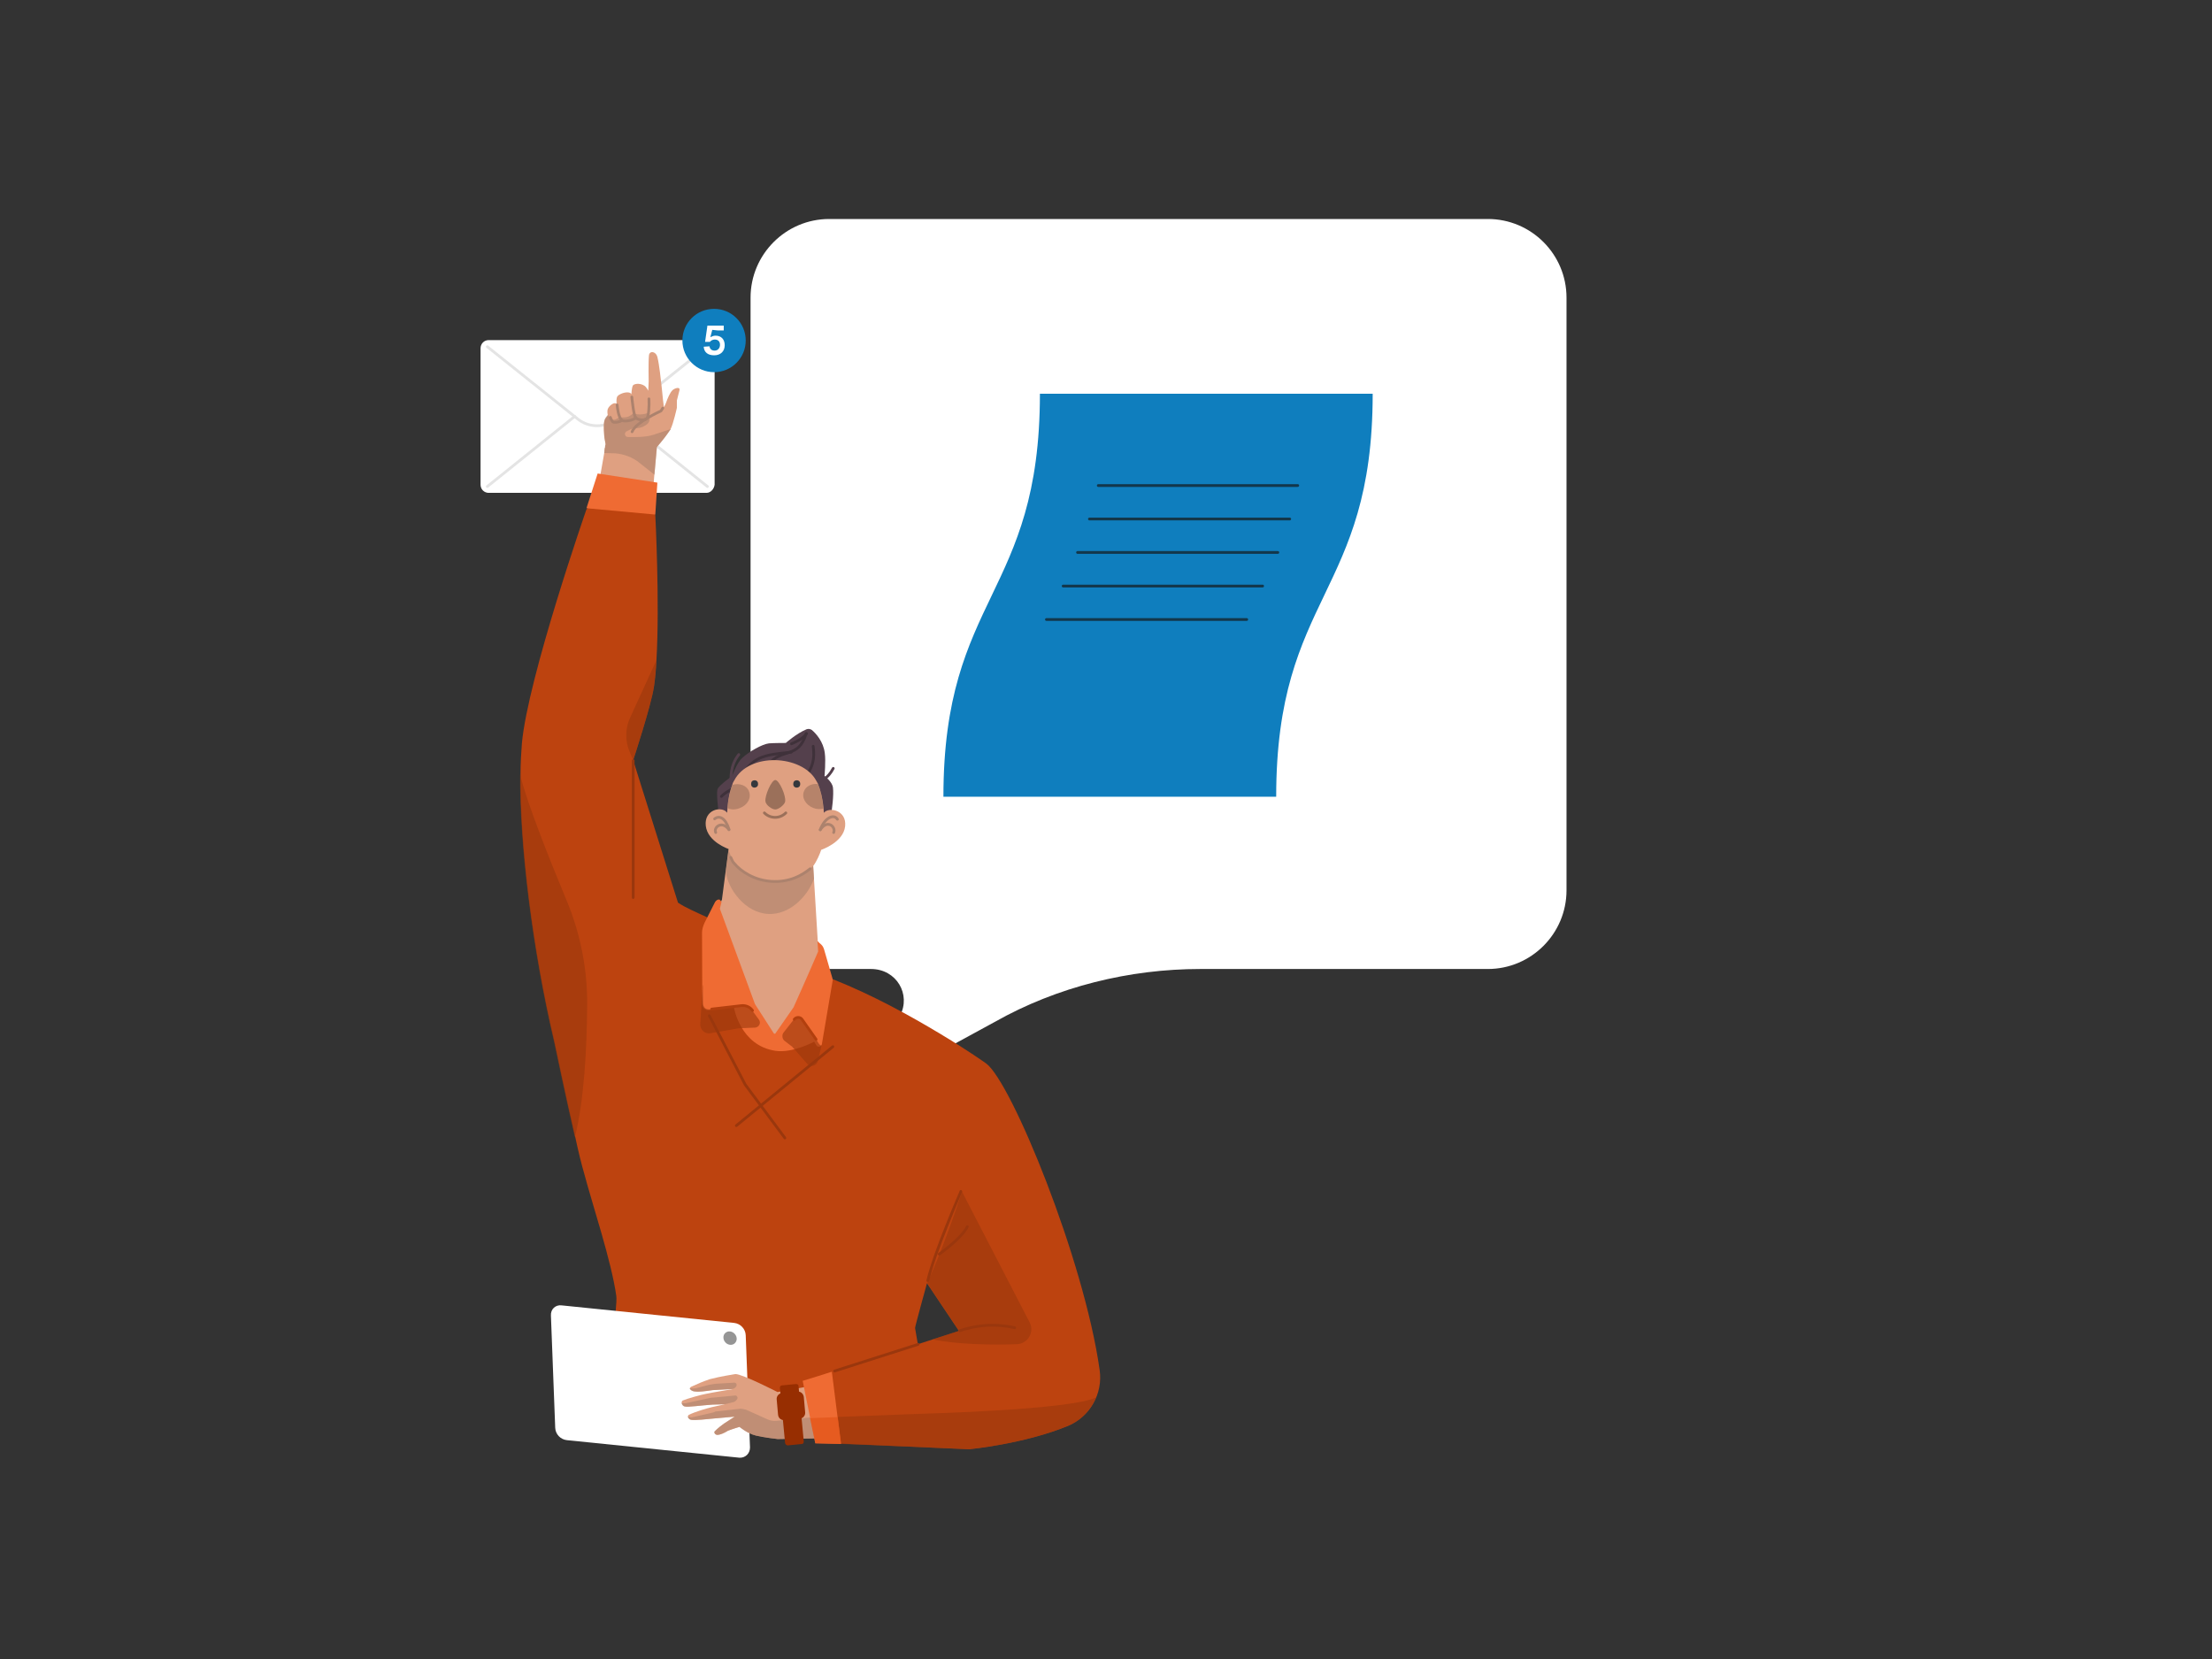 <svg xmlns:svgjs="http://svgjs.com/svgjs" xmlns="http://www.w3.org/2000/svg" xmlns:xlink="http://www.w3.org/1999/xlink" id="Livello_1" x="0px" y="0px" viewBox="0 0 1600 1200" style="enable-background:new 0 0 1600 1200;" xml:space="preserve"><rect x="0" y="0" width="1600" height="1200" fill="#333333" stroke="none"/><style type="text/css">	.st0{display:none;fill:#EAEEEF;}	.st1{fill:#FFFFFF;}	.st2{fill:none;stroke:#E4E4E4;stroke-width:2;stroke-linecap:round;}	.st3{fill:#0F7EBE;}	.st4{fill:none;stroke:#13374B;stroke-width:2;stroke-linecap:round;}	.st5{fill:#54404C;}	.st6{fill:none;stroke:#54404C;stroke-width:2;stroke-linecap:round;}	.st7{fill:none;stroke:#3F313A;stroke-width:2;stroke-linecap:round;}	.st8{fill:#DFA081;}	.st9{fill:none;stroke:#AC826D;stroke-width:2;stroke-linecap:round;}	.st10{opacity:0.6;fill:#AC826D;enable-background:new    ;}	.st11{opacity:0.6;fill:#9B705A;enable-background:new    ;}	.st12{fill:#35383D;}	.st13{fill:#9B705A;}	.st14{fill:none;stroke:#9B705A;stroke-width:2;stroke-linecap:round;}	.st15{fill:#BD430F;}	.st16{fill:#EF6B33;}	.st17{opacity:0.6;fill:#9A370D;enable-background:new    ;}	.st18{fill:none;stroke:#B23F0E;stroke-width:2;stroke-linecap:round;stroke-linejoin:round;}	.st19{fill:#959595;}	.st20{fill:none;stroke:#9A370D;stroke-width:2;stroke-linecap:round;stroke-linejoin:round;}	.st21{opacity:0.6;fill:#DF5114;enable-background:new    ;}	.st22{fill:#972E01;}</style><rect class="st0" width="1600" height="1200"></rect><g>	<path class="st1" d="M651,734.6l-19.8,34.8c-3.5,7,3.5,15.1,11.6,11.6l76.7-41.8c45.3-25.6,97.6-38.3,148.7-38.3h208  c31.4,0,56.9-25.6,56.9-56.9V215.3c0-31.4-25.5-56.9-56.9-56.9H599.8c-31.4,0-56.9,25.6-56.9,56.9V644c0,31.4,25.5,56.9,56.9,56.9  H630C648.6,700.9,659.1,719.5,651,734.6z"></path></g><g>	<path class="st1" d="M511,356.5H353.5c-3.1,0-5.9-2.4-5.9-5.9v-98.7c0-3.1,2.4-5.9,5.9-5.9H511c3.1,0,5.9,2.4,5.9,5.9v98.7  C516.5,353.7,514.1,356.5,511,356.5z"></path>	<path class="st2" d="M352.5,250.8l65.7,52.5c8,6.2,19.5,6.2,27.5,0l65.7-52.5"></path>	<path class="st2" d="M415.7,301.2l-63.2,50.7"></path>	<path class="st2" d="M448.4,301.2l63.3,50.7"></path>	<path class="st3" d="M516.5,269.2c12.7,0,22.9-10.3,22.9-22.9c0-12.7-10.2-22.9-22.9-22.9c-12.7,0-22.9,10.2-22.9,22.9  C493.6,258.9,503.9,269.2,516.5,269.2z"></path>	<path class="st1" d="M513.8,243.9c1.4-0.7,2.4-1.1,3.8-1.1c4.2,0,6.6,2.8,6.6,6.9c0,4.5-3.1,7.3-7.6,7.3c-4.5,0-7.3-2.1-7.6-6.2  l4.2-0.3c0.3,2.1,1.7,3.1,3.8,3.1c2.1,0,3.8-1.7,3.8-4.2c0-2.4-1.4-3.8-3.8-3.8c-1.4,0-2.8,0.7-3.5,1.7h-3.5l1.7-11.8h11.8v3.5H519  l-3.8-0.4L513.8,243.9z"></path></g><g>	<path class="st3" d="M682.4,576.3c0-145.4,69.8-145.4,69.8-291.5h240.7c0,145.4-69.8,145.4-69.8,291.5H682.4z"></path>	<path class="st4" d="M794.4,351.2h144.3"></path>	<path class="st4" d="M788,375.4h144.9"></path>	<path class="st4" d="M779.4,399.6h144.9"></path>	<path class="st4" d="M769,423.9h144.3"></path>	<path class="st4" d="M756.9,448.1h144.9"></path></g><g>	<path class="st5" d="M529.6,561.3c0,0,3.3-9.4,7.1-12.9c4.8-4.6,14.7-10.2,19.5-10.7c3-0.3,12.2-0.3,12.2-0.3s7.6-6.8,15-9.9  c1.3-0.5,2.8-0.2,3.8,0.5c3,2.5,8.4,8.4,9.4,16.8c0.8,5.6-0.2,16.5-0.2,16.5s5.6,4.1,6.1,8.4c1.3,10.7-4.8,39.4-4.8,39.4l-74.6,1.3  c0,0-5.8-34-4.1-39.6C519.9,568.2,529.6,561.3,529.6,561.3z"></path>	<path class="st6" d="M594.1,564.4c0,0,4.6-1,8.6-8.6"></path>	<path class="st7" d="M555.7,553.2c9.7-12.7,21.8-3.8,27.4-22.6"></path>	<path class="st7" d="M535.2,562.6c9.9-15,15.5-16.5,37.1-18.5"></path>	<path class="st7" d="M534.7,569c0,0-7.9,1.8-12.9,7.1"></path>	<path class="st7" d="M583.4,530.6c-2.8,4.1-8.4,6.3-10.9,7.4"></path>	<path class="st7" d="M588.2,539.8c1.3,9.6-0.5,15.2-5.6,22.3"></path>	<path class="st6" d="M528.8,564.1c0,0-1-10.2,5.6-18.3"></path>	<path class="st8" d="M611.3,597.7c-1.3,11.7-17.3,17-17.3,17c-1,3.1-3.3,8.4-5.8,11.7l3.3,54.3l2.3,9.1  c-2.3,15.2-11.9,36.8-16.8,43.2l-10.7,18.8c-2.3,5.3-9.6,5.6-12.4,0.8l-34.8-61.2l-0.2-33.3l3.3-7.4l4.8-36.6  c0,0-15.2-5.1-16.5-16.8c-1.3-11.7,11.4-14.5,15.2-9.7c0,0,0.3,0.2,0.3,0.2c0-0.7,0.2-2.2,0.2-3.7c0.5-6.4,1.8-12.2,3.6-16.8  c0.2-1,0.8-2,1.3-2.8c10.7-20.6,49-18.5,59.2,0c0.5,0.8,0.8,1.5,1.3,2.3c2,4.8,3.5,11.2,4.1,17.8c0,1,0.2,2.3,0.2,3.3  C599.7,583.4,612.6,586,611.3,597.7z"></path>	<path class="st9" d="M517.7,602.2c-1.8-3.8,4.6-9.1,9.6-2"></path>	<path class="st9" d="M516.9,592.3c3.5-2.8,7.9-0.5,10.4,7.6"></path>	<path class="st10" d="M557.9,637.5c-11.7-0.8-21.6-6.9-26.6-13.2c-1.3-1.8-4.1-8.1-4.3-9.9l-2,16c1.3,12.4,14,30.2,31.2,30.7  c14.5,0.5,27.7-11.9,32.6-25.6l-0.6-9.3C583.5,631.2,573.7,638.8,557.9,637.5z"></path>	<path class="st9" d="M603,602.2c1.8-3.8-4.3-10.1-9.7-2"></path>	<path class="st9" d="M605.7,592.6c-2.5-4.1-9.1-1.3-12.4,7.6"></path>	<path class="st11" d="M595.6,584.9c-2.3,0.5-4.8,0.5-7.4-0.5c-5.6-2.3-8.6-7.6-6.6-12.2c1.3-3.5,5.6-5.6,9.9-5.1  C593.6,571.7,595,578,595.6,584.9z"></path>	<path class="st11" d="M535.1,584.5c-3.1,1.3-6.4,1.3-8.9,0c0.5-6.4,1.8-12.2,3.6-16.8c5.1-1.5,10.4,0.5,11.9,4.6  C543.7,577.1,540.7,582.4,535.1,584.5z"></path>	<path class="st12" d="M545.8,569.7c-1.5,0-2.5-1-2.5-2.5v-0.3c0-1.5,1-2.5,2.5-2.5c1.5,0,2.5,1,2.5,2.5v0.3  C548.4,568.7,547.1,569.7,545.8,569.7z"></path>	<path class="st12" d="M576.3,569.7c-1.5,0-2.5-1-2.5-2.5v-0.3c0-1.5,1-2.5,2.5-2.5c1.5,0,2.5,1,2.5,2.5v0.3  C578.8,568.7,577.8,569.7,576.3,569.7z"></path>	<path class="st13" d="M567.9,579.9c0.8-4.3-4.3-15.7-7.1-15.7c-2.8,0-7.9,11.7-7.1,15.7c0.5,2.5,4.6,5.6,7.1,5.6  C563.1,585.5,567.4,582.2,567.9,579.9z"></path>	<path class="st14" d="M552.9,588c4.3,4.3,11.2,4.3,15.5,0"></path>	<path class="st9" d="M528.6,620.2c0.8,1.8,1.5,3.5,2.3,4.1c5.1,6.3,15,12.4,26.7,13.2c13.7,1,22.8-4.6,28.4-9.1"></path>	<path class="st8" d="M491.4,282.6c-0.5,1.8-1.8,7.1-1.8,7.1c0,2.3,0,5.3,0,5.3s-2.5,11.4-4.6,15.5c0,0.3,0,0.3-0.3,0.5  c-0.8,1-2,3-3.8,5.3c-1.8,2.3-3.8,4.8-5.8,7.1l-1.8,20.1l-2,23.9c0,0-41.1-1-40.9-2.3c0.2-1,4.6-25.1,6.6-37.1  c0.2-0.8,0.2-1.5,0.2-2c0-0.5,0.2-1,0.2-1.5c0-0.3,0-0.5,0.3-0.8c0.2-0.3,0-0.5,0-0.5c0-0.3,0-0.5,0-0.5c0-0.5,0.2-1,0.4-1.1  l-0.8-4.4c-0.2-0.1-1.2-10.7,0.1-13.3c0.5-1.3,2.3-3.3,2.3-3.3s-0.5-1.8-0.3-3.8c0.3-2.5,3.3-4.8,4.8-5.1c1.3-0.3,1.8,0.5,1.8,0.5  s-0.5-4.6,0.8-5.8c2.3-2.3,8.6-3.8,9.9-1.3c0,0,0.2-4.3,1-6.1c0.5-1.3,4.8-2.3,8.4,0c1.5,1,2.8,3.6,2.8,3.6l0.3-6.6  c0,0-0.3-14,0.2-18.8c0.2-3.5,4.8-3.5,6.1,1c1.5,6.1,2.5,16.8,3,20.8c0.5,3.6,1.6,18.3,2,15c0.5-1,1-1.8,1.3-2.8  c1-2.8,2.8-7.4,4.8-9.1C488.3,280.6,492.4,279.5,491.4,282.6z"></path>	<path class="st10" d="M485.1,310.4c0,0.3,0,0.3-0.3,0.5c-0.8,1-2,3.1-3.8,5.3c-1.8,2.3-3.8,4.8-5.8,7.1l-1.8,20.1l-11.2-8.9  c-4.8-3.8-10.9-6.1-17.3-6.6l-7.9-0.2c0.2-0.8,0.2-1.5,0.2-2c0.2-1.5,0.5-3.1,0.8-4.6l-0.8-4.6c0,0-1-10.7,0.2-13.2  c0.5-1.3,2.3-3.3,2.3-3.3l2.3,3.6c0,0,1.3,0,2.3,0c1.3,0,3.5-1.8,3.5-1.8s2,0.3,4.8,0c2.8-0.2,5.6-3,5.6-3s1.5,1,4.6,1  c2.8,0,5.8-1,5.8-1l1,2.8c0.8,2.3-0.3,4.6-2.3,5.8l-0.8,0.5c-2.3,1.5-5.1,2-7.9,1.8h-0.8l-4.6,2.3c-2,1-1.3,4.1,1,4.1h2.3h3.5  c5.1,0,9.9-0.5,14.7-2.3L485.1,310.4z"></path>	<path class="st9" d="M457,287.2c0,0,1.3,13.4,2.8,15c1.5,1.5,6.3,2.3,8.1,0.5c1.3-1.3,1.8-9.4,1.5-14.2"></path>	<path class="st9" d="M446.4,292.9c0.1,1.8,0.9,8.6,3.2,10.9c1.5,1.8,9.4,0,10.4-1.8"></path>	<path class="st9" d="M441.5,301.9c0,0,0.5,1.8,1.8,3.3c1,0.8,6.3-0.2,6.3-1.3"></path>	<path class="st9" d="M457.2,312.3c2.5-6.8,20.8-15,20.8-15s0,0.3,1.4-2.1"></path>	<path class="st15" d="M670.5,928.2l23.1,34.5l-29.7,9.6l-2-11.7C661.6,960.4,670.5,928.2,670.5,928.2z M795.4,990.9  c-11.2-79.7-63.7-207.9-82-221.6c0,0-13.5-9.7-33.8-21.8c-20.6-12.4-48.2-27.7-76.9-39.1l-4.6,1.5l-30.5,44.9  c-1,1.3-2.8,1.5-4.1,0.8l-19.8-13l-32-79c-8.9-4.1-16.5-7.4-21.3-10.7L458,549.9c0,0,13-39.6,15-53c0.8-5.3,1.5-11.9,1.8-19  c2.5-41.6-0.8-105.4-0.8-105.4l-5.6-10.2l-33.5-3.3l-10.7,9.4c0,0-42.4,121.9-46.7,169.3c-0.5,6.6-1,14.2-1,22.3  c-0.5,50.3,8.6,126.2,24.6,193.7c0,0,8.1,38.8,15,68.8c2.3,10.7,4.6,20.1,6.4,26.1c5.8,22.1,19.8,63.7,23.3,88.9  c1,6.6-5.8,52.8-5.3,62.5c0.8,10.9,5.6,28.2,5.6,28.2s68.5,2.5,106.1,3.3c12.9,0.2,24.4,1,35.8,4.3c2.5,0.8,6.1,4.8,8.4,6.1  c2.3,1.3,11.7,2.3,11.7,2.3l92.9,4.1c0,0,39.6-3.8,71.3-16.8C788.3,1024.9,797.9,1008.2,795.4,990.9z"></path>	<path class="st16" d="M424.2,367.6l8.1-25.1l43.2,6.6l-1.5,23.1L424.2,367.6z"></path>	<path class="st16" d="M602.4,708.6l-6.3-21.8c-0.5-1.5-1-2.5-2-3.5c-0.8-0.8-1.8-1.5-2.8-2.5l0.5,7.4c-6.4,15-17.8,40.4-17.8,40.4  l-13.2,19c-0.3,0.2-0.8,0.2-1,0l-13.7-21.3l-25.4-69l1.2-5l-1.4-1.6c-1.3-0.3-2.5,0.5-3.3,1.8l-7.6,15c-1,2.3-1.8,4.6-1.8,7.1  l0.2,51.8c0,2.5,2.3,4.6,4.8,4.3l18-2.3c0,0,4.3,27.9,30.2,31.7c12.4,1.8,27.9-6.6,27.9-6.6l1.5,2.5c1,1.8,3.8,1.3,4.1-0.8  L602.4,708.6z"></path>	<path class="st17" d="M567.4,752.8l5.6,4.3l10.9,12.4c2.3,2.8,6.9,1.5,7.6-2l2.8-11.4c-1.3,0.8-3.3-3.3-4.1-4.6L580.1,737  c-1.3-1.8-4.1-1.8-5.6,0l-7.9,10.1C565.4,749,565.9,751.5,567.4,752.8z"></path>	<path class="st18" d="M590.3,751.8l-10.2-14.5c-1.3-1.8-4.1-1.8-5.6,0"></path>	<path class="st17" d="M513.6,747.4l20.6-3.6l11.9-0.5c3-0.2,4.6-3.5,2.8-5.8l-4.8-6.6c-1.8-2.5-4.8-3.8-7.9-3.5l-21.6,2.5  c-3.5,0.8-6.3-0.5-6.1-5.3c0-3.1-0.2-7.4,0-11.9h-0.2l-1.8,28.4C506.5,744.9,509.8,747.9,513.6,747.4z"></path>	<path class="st18" d="M544.3,730.9c-1.8-2.5-4.8-3.8-7.9-3.5l-21.6,2.5"></path>	<path class="st17" d="M424.7,727.4c-0.2,29.5-2,67.8-8.9,95.2c-6.9-30-15-68.8-15-68.8c-16-67.8-25.1-143.7-24.6-193.7  c4.3,18.8,20.8,60.4,33.3,90.4C419.7,674.6,425,701,424.7,727.4z"></path>	<path class="st17" d="M474.8,477.6c-0.5,7.1-1,13.5-1.8,19c-2,13.7-15,53.1-15,53.1l-2.3-5.3c-3.6-8.1-3.6-17.3,0-25.1L474.8,477.6  z"></path>	<path class="st1" d="M542.5,1047l-3.1-81.2c-0.2-4.6-3.8-8.4-8.4-8.9l-124.9-12.7c-4.3-0.5-7.9,2.8-7.6,7.4l3.1,81.2  c0.2,4.6,3.8,8.4,8.4,8.9l124.9,12.7C539.2,1054.6,542.5,1051.3,542.5,1047z"></path>	<path class="st19" d="M531.4,971.7c1.9-1.7,2-4.7,0.1-6.8c-1.8-2.1-4.9-2.5-6.8-0.8c-1.9,1.6-1.9,4.7-0.1,6.8  C526.4,973,529.5,973.4,531.4,971.7z"></path>	<path class="st8" d="M582.1,1003.3l8.4,37.1l-27.9,0.5c0,0-9.6-1-15.7-2.5c-6.3-1.5-11.9-6.3-11.9-6.3s-5.1,1.5-8.4,2.8  c-2.8,1.8-5.8,3-7.6,3c-1.5,0-2.8-1.5-2-2.5c1.3-1.5,5.6-5.1,7.4-6.1c1.8-1.3,7.1-4.6,7.1-4.6l-14.7,1.3c-5.6,0.5-13.7,1.5-16.8,1  c-2-0.3-3.1-2.8-1.8-3.6c5.3-2.5,12.7-4.6,16.8-5.6c3.3-0.8,9.4-2,9.4-2l-8.9,0.2c-8.4,0.5-18,2-20.3,1.3c-1.8-0.5-3-3.6-1.3-4.3  c3-1.3,13.7-4.3,16.8-4.8c3.3-0.8,19.8-3.5,19.8-3.5l-14.7,0.8c-5.6,0.8-10.2,1.5-12.9,1c-3.1-0.2-5.1-2.5-2.8-3.5  c4.3-2,9.4-4.1,11.7-4.8c1-0.5,2.3-0.8,3.3-1c4.8-1.3,14.7-3,16.8-3.3c4.8-0.2,30.5,13,30.5,13L582.1,1003.3z"></path>	<path class="st10" d="M512.8,1001.7l-9.6,2.5c-1.3,0.2-2.5,0.2-3.6,0l-0.8-0.2c0,1,1.5,2.3,3.5,2.5c2.8,0.3,7.4-0.2,12.9-1  l14.7-0.8c1.5-0.5,2.5-1.3,2.8-2.3c0.5-1-0.3-2.3-1.5-2.3l-13.5,0.8C516.3,1001,514.5,1001.5,512.8,1001.7z"></path>	<path class="st10" d="M495,1017.3c2.5,0.8,12.2-0.8,20.3-1.3l8.9-0.3l5.6-1.3c1.5-0.2,2.8-1.3,3.5-2.5c0.5-1.3-0.2-2.5-1.5-2.5  l-15.7,1.5c-1.3,0-2.5,0.2-3.6,0.5l-16,3.5c-1,0.2-1.8,0.2-2.8,0l-0.8-0.2C493.3,1016.1,494,1017.1,495,1017.3z"></path>	<path class="st10" d="M515.8,1021.7l-14.5,3.3c-0.8,0.3-1.8,0.3-2.8-0.2l-1-0.3c0,1,1,2.3,2.3,2.5c3,0.5,11.2-0.5,16.8-1l14.7-1.3  c0,0-5.3,3.6-7.1,4.6c-1.5,1-6.1,4.6-7.4,6.1c-0.5,0.8,0.5,2.5,2,2.5c1.8,0,4.8-1.3,7.6-3c3.3-1.3,8.4-2.8,8.4-2.8  s5.6,4.8,11.9,6.3c6.1,1.3,15.7,2.5,15.7,2.5l27.9-0.5l-3.5-15.2l-25.1,2.5c-2.5,0.3-4.8-0.2-7.1-1.3l-14.7-6.6  c-1.5-0.5-3-0.8-4.6-0.8l-18,2C517.3,1021.2,516.5,1021.4,515.8,1021.7z"></path>	<path class="st20" d="M664.1,972.4l-60.4,19.3"></path>	<path class="st17" d="M667.2,1022.6l-61.2,2.3l2.5,19.5H608l92.9,3.8c0,0,39.6-3.6,71.3-16.8c9.6-3.8,16.8-11.4,20.6-20.6  C774.8,1019.8,667.2,1022.6,667.2,1022.6z"></path>	<path class="st16" d="M608.3,1044.5l-6.6-52.3l-10.4,3.3l-10.7,3.3l9.1,45.2L608.3,1044.5z"></path>	<path class="st21" d="M589.8,1044l18.5,0.5l-2.3-19.5l-20.1,0.8L589.8,1044z"></path>	<path class="st17" d="M674.5,968.8C674.3,968.8,674.3,968.8,674.5,968.8c18.3,3.8,43.9,4.1,60.9,3.5c7.9-0.2,13-8.6,9.4-15.7  l-49-94.7c-13,40.4-25.1,66-25.1,66.3l23.1,34.5L674.5,968.8z"></path>	<path class="st20" d="M695,861.8c0,0.5-19,43.6-23.9,64.5"></path>	<path class="st20" d="M699.7,887.3c-4.6,8.9-20.3,19.8-20.3,19.8"></path>	<path class="st20" d="M734,960.4c-17-3.8-30.2-1-39.7,2.1"></path>	<path class="st20" d="M458,649.2c0-8.6,0-91.4,0-99"></path>	<path class="st22" d="M567.9,1044l-3.8-40.1c0-1,0.5-1.8,1.5-1.8l10.2-1c1,0,1.8,0.5,1.8,1.5l3.8,40.1c0,1-0.5,1.8-1.5,1.8l-10.2,1  C568.9,1045.5,568.2,1044.7,567.9,1044z"></path>	<path class="st22" d="M562.8,1023.4l-1-11.2c-0.2-2.3,1.5-4.3,3.8-4.6l11.2-1c2.3-0.3,4.3,1.5,4.6,3.8l1,11.2  c0.2,2.3-1.5,4.3-3.8,4.6l-11.2,1C565.1,1027.4,563.1,1025.9,562.8,1023.4z"></path>	<path class="st20" d="M513.1,734.7l25.9,49.8l28.7,38.6"></path>	<path class="st20" d="M602.4,757.1l-69.8,57.1"></path></g></svg>